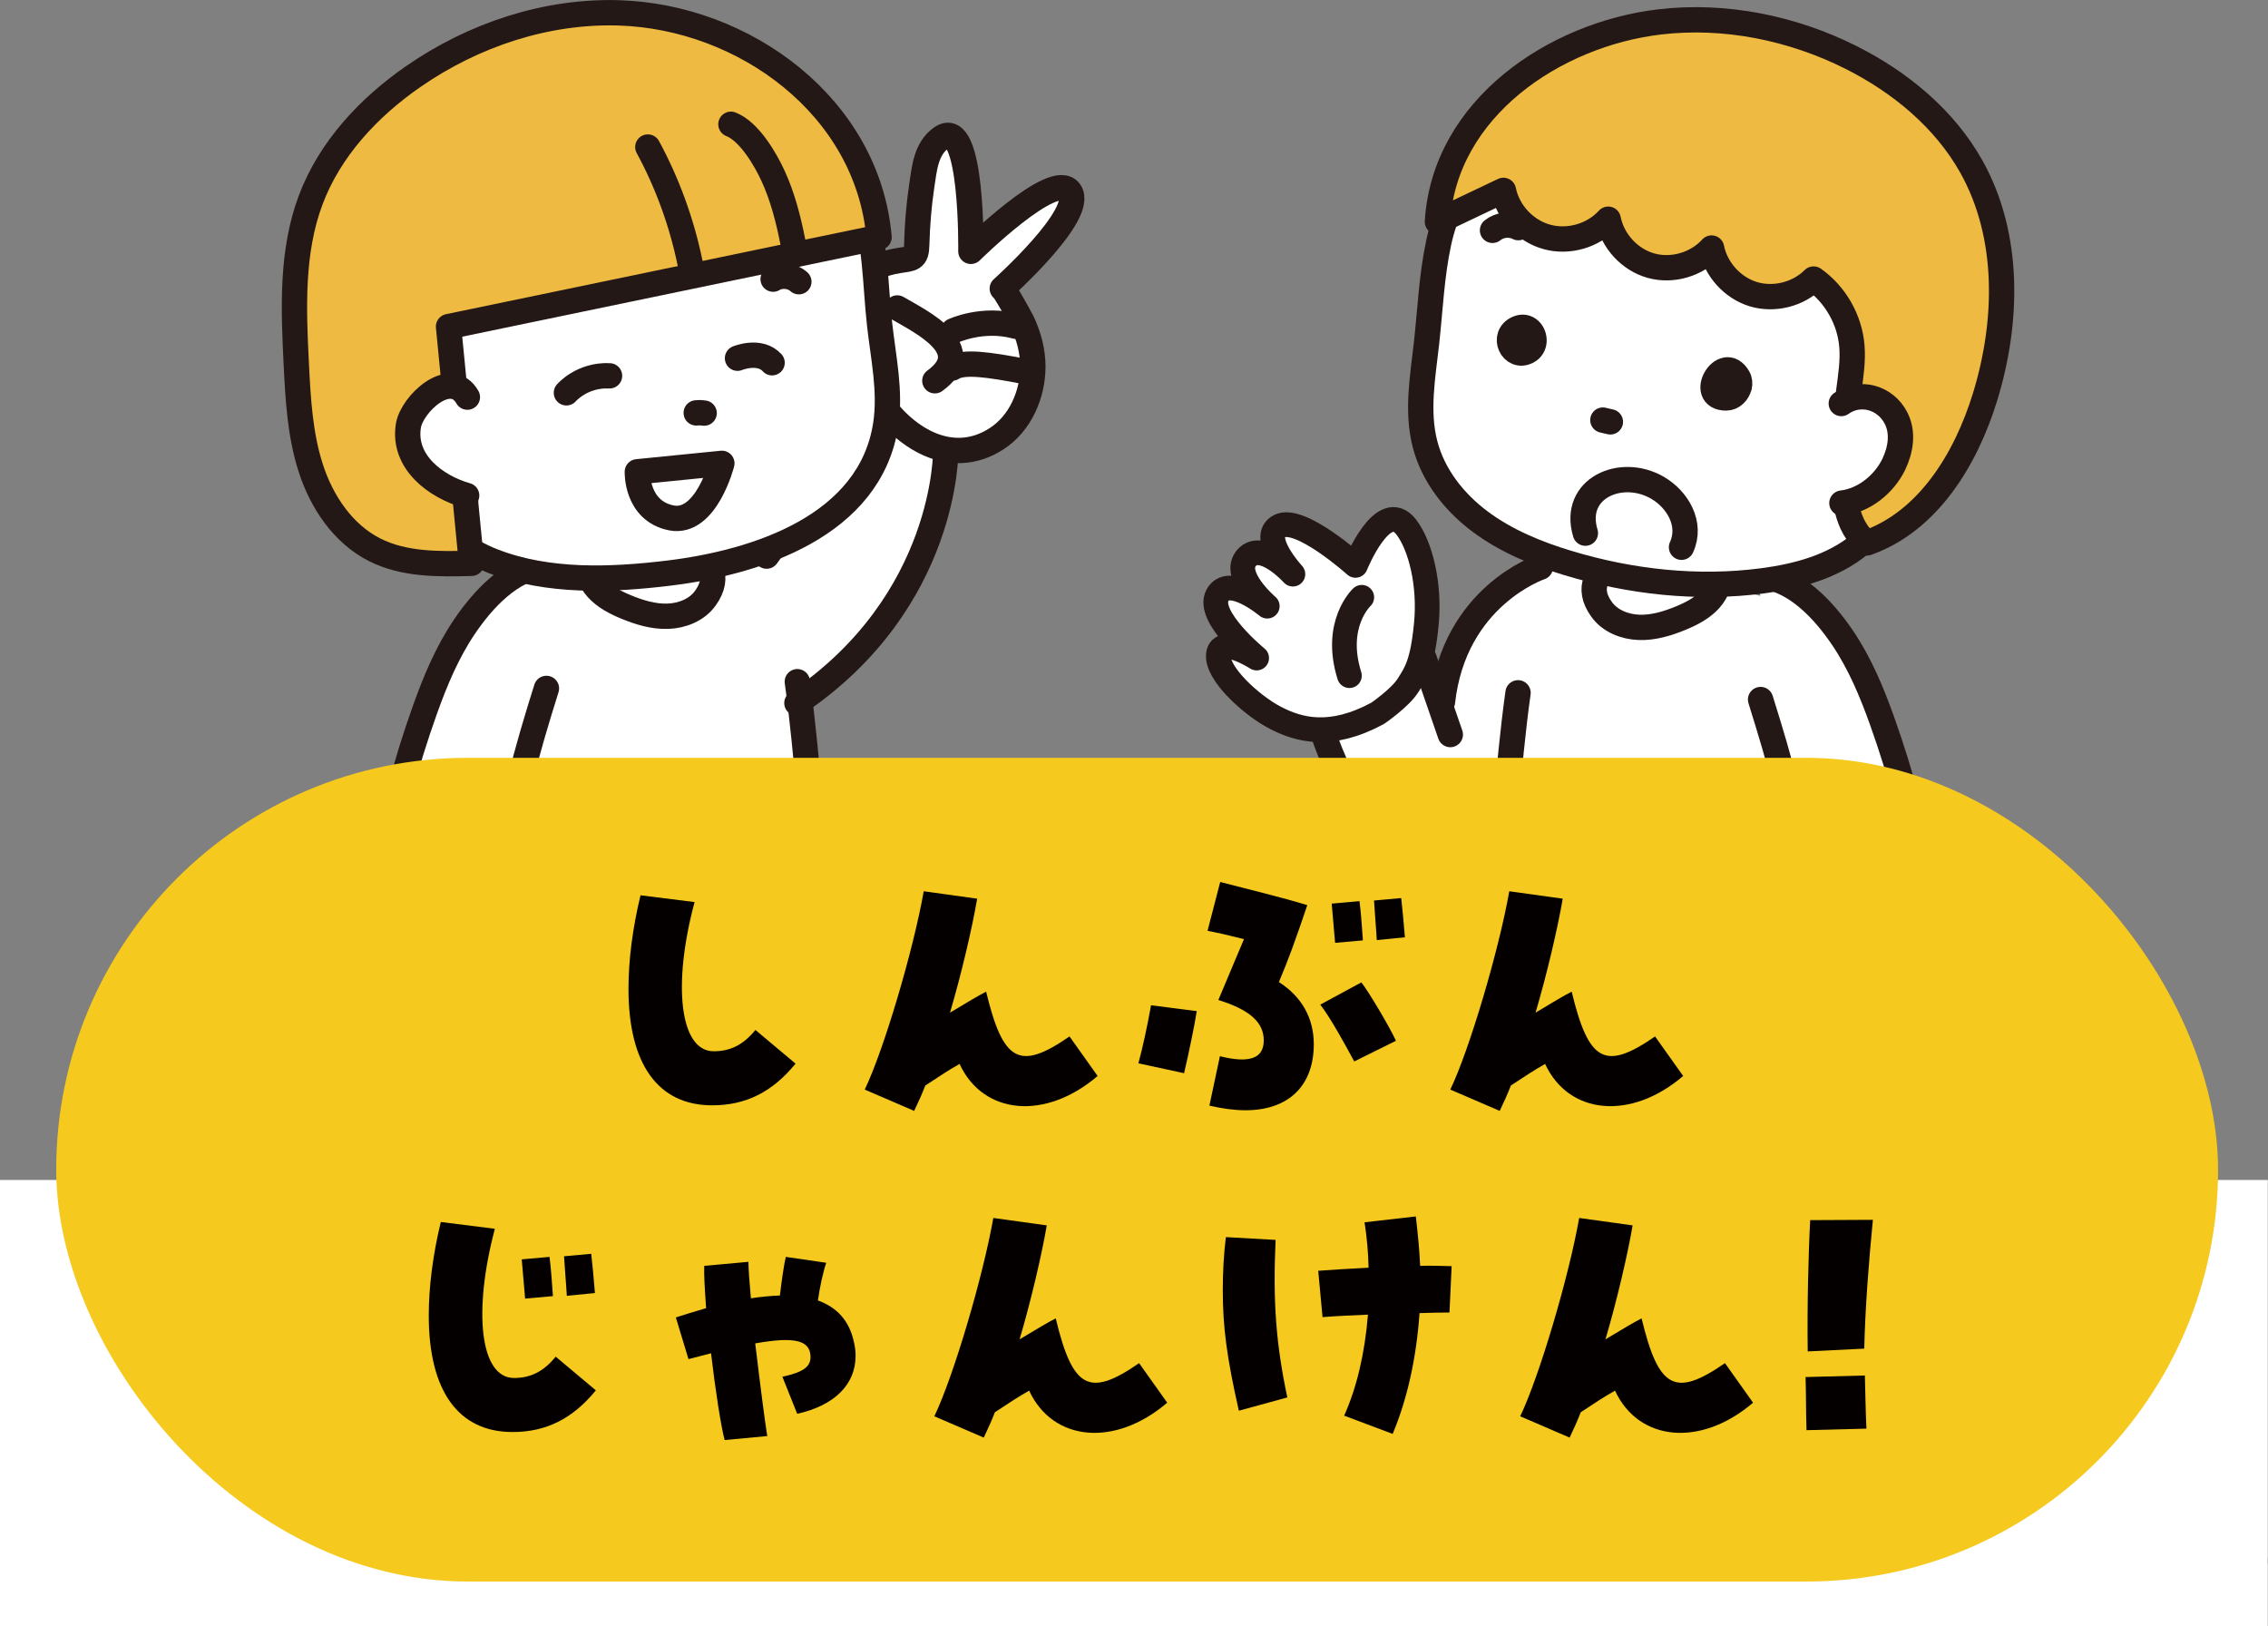 <?xml version="1.0" encoding="UTF-8"?>
<svg id="_レイヤー_1" data-name="レイヤー 1" xmlns="http://www.w3.org/2000/svg" version="1.1" viewBox="0 0 220.31 157.93">
  <rect x="0" y="0" width="220.31" height="157.93" fill="#808080" stroke="none"/>
  <defs>
    <style>
      .cls-1, .cls-2, .cls-3, .cls-4, .cls-5, .cls-6 {
        stroke: #231815;
        stroke-linecap: round;
        stroke-linejoin: round;
      }

      .cls-1, .cls-3 {
        stroke-width: 2.46px;
      }

      .cls-1, .cls-4, .cls-7 {
        fill: #fff;
      }

      .cls-2, .cls-3, .cls-6 {
        fill: none;
      }

      .cls-2, .cls-5 {
        stroke-width: 2.18px;
      }

      .cls-8 {
        fill: #eed671;
      }

      .cls-8, .cls-9, .cls-10, .cls-11, .cls-12, .cls-7, .cls-13, .cls-14 {
        stroke-width: 0px;
      }

      .cls-4, .cls-6 {
        stroke-width: 2.4px;
      }

      .cls-9 {
        fill: #323333;
      }

      .cls-10 {
        fill: #f5c91d;
      }

      .cls-5 {
        fill: #c8c9ca;
      }

      .cls-11 {
        fill: #5db8c4;
      }

      .cls-12 {
        fill: #efba41;
      }

      .cls-13 {
        fill: #040000;
      }

      .cls-14 {
        fill: #bbdbbe;
      }
    </style>
  </defs>
  <g>
    <g>
      <polygon class="cls-7" points="157.43 55.66 151.34 54.14 147.16 57.05 141.96 63.14 139.29 66.69 135.74 64.92 126.99 71.01 130.03 74.81 135.61 81.41 140.69 82.42 151.95 79.95 157.43 55.66"/>
      <g>
        <polygon class="cls-5" points="219.22 151.6 112.23 151.6 138.56 116.6 206.06 116.6 219.22 151.6"/>
        <line class="cls-2" x1="134.46" y1="132.6" x2="196.46" y2="132.6"/>
      </g>
      <g>
        <g>
          <g>
            <path class="cls-7" d="M151.88,123.18c-2.26.77-4.35,3.27-5.39,5.22-.38.71-.69,1.49-.69,2.3,0,1.53,1.17,2.88,2.57,3.48s3,.56,4.51.32c2.62-.42,5.14-1.43,7.32-2.94.62-.43,1.23-.91,1.61-1.57.37-.64.49-1.39.56-2.12.16-1.76.05-3.55-.33-5.27-1.5.09-3,.18-4.5.27-.91.05-1.82.11-2.73.09-.77-.02-1.56-.09-2.32.05-.21.04-.41.1-.62.17Z"/>
            <path class="cls-3" d="M151.91,123.26c-2.3.65-4.34,2.97-5.42,5.05-.57,1.1-.83,2.42-.41,3.59.45,1.25,1.64,2.15,2.91,2.52s2.65.29,3.96.07c2.14-.37,4.23-1.1,6.12-2.16,1.16-.65,2.3-1.47,2.88-2.68.43-.91.49-1.96.49-2.97,0-1.13-.08-2.26-.22-3.38-.02-.19-.06-.39-.21-.5-.12-.09-.29-.09-.44-.09-1.91.05-3.82.09-5.73.14-1.31.03-2.63.06-3.94.42Z"/>
          </g>
          <g>
            <polygon class="cls-7" points="150.12 103.42 150.07 103.89 150.28 104.33 150.08 104.78 150.31 105.22 150.19 105.67 150.23 106.11 150.36 106.55 150.15 107.01 150.25 107.45 150.33 107.89 150.38 108.33 149.46 108.77 149.46 109.22 150.43 109.66 150.36 110.11 150.29 110.56 150.31 111 150.43 111.44 150.31 111.89 150.48 112.33 150.31 112.78 150.51 113.22 150.46 113.67 150.38 114.11 150.53 114.55 150.46 115 150.46 115.45 150.5 115.89 150.43 116.34 150.55 116.78 150.49 117.23 150.59 117.67 150.57 118.12 150.59 118.56 150.61 119.01 150.55 119.46 150.71 119.9 150.57 120.35 150.58 120.79 150.7 121.24 150.65 121.68 150.72 122.13 150.83 122.57 150.68 123.02 150.66 123.49 151.15 123.69 151.59 123.73 152.03 123.74 152.44 123.93 152.9 123.8 153.3 124.08 153.74 124.13 154.18 124.07 154.62 124.05 155.05 124.15 155.48 124.28 155.92 124.32 156.36 124.33 156.8 124.3 157.23 124.25 157.67 124.3 158.1 124.16 158.54 124.14 158.98 124.12 159.39 123.94 159.84 123.99 160.24 123.78 160.68 123.75 161.1 123.62 161.48 123.41 161.94 123.39 162.42 123.17 162.27 122.7 162.36 122.26 162.44 121.82 162.31 121.37 162.36 120.93 162.39 120.49 162.47 120.05 162.48 119.61 162.49 119.17 162.29 118.72 162.34 118.28 162.43 117.84 162.51 117.4 162.46 116.96 162.5 116.52 162.42 116.07 162.32 115.63 162.52 115.19 162.43 114.75 162.55 114.31 162.5 113.87 162.4 113.42 162.37 112.98 162.43 112.54 162.54 112.1 162.52 111.65 162.53 111.21 162.47 110.77 162.5 110.32 162.55 109.88 162.52 109.44 162.43 108.99 162.56 108.55 162.51 108.11 162.68 107.67 162.47 107.22 162.67 106.78 162.66 106.34 162.63 105.9 162.59 105.45 162.7 105.01 162.57 104.56 162.62 104.12 162.7 103.61 162.19 103.67 161.75 103.61 161.3 103.77 160.86 103.68 160.41 103.67 159.97 103.6 159.52 103.51 159.08 103.55 158.63 103.72 158.19 103.56 157.74 103.61 157.29 103.66 156.85 103.6 156.4 103.6 155.95 103.66 155.51 103.43 155.06 103.65 154.62 103.48 154.17 103.42 153.73 103.57 153.28 103.46 152.83 103.56 152.39 103.6 151.94 103.54 151.49 103.49 151.05 103.41 150.6 103.46 150.12 103.42"/>
            <path class="cls-3" d="M150.9,104.09c-.95.93-.79,2.7-.75,4.6.11,4.67.3,9.33.57,13.99.01.24.03.49.18.69.17.23.47.32.75.38,2.13.48,10.67,1.66,10.72-1.73.09-5.91.17-11.81.26-17.72,0-.18,0-.38-.13-.5-.12-.12-.3-.13-.47-.13-2.95-.08-5.89-.16-8.84-.24-1.11-.03-1.83.22-2.29.66Z"/>
          </g>
          <polyline class="cls-3" points="150.58 117.75 151.02 117.79 151.47 117.73 151.89 117.86 152.31 118.01 152.76 117.93 153.18 118.08 153.62 118.01 154.06 117.92 154.5 118.05 154.93 118.01 155.36 118.14 155.8 117.99 156.23 118.02 156.67 118.05 157.1 117.92 157.54 118.04 157.97 117.92 158.41 118.01 158.85 117.94 159.27 117.74 159.72 117.91 160.14 117.73 160.56 117.6 161 117.6 161.43 117.53 161.86 117.42 162.32 117.56"/>
        </g>
        <g>
          <g>
            <path class="cls-7" d="M166.85,123.21c-2.77.93-6.64,5.08-5.98,8.12.3,1.38,1.48,2.46,2.81,2.93,1.33.48,2.79.43,4.19.22,2.04-.31,4.03-.98,5.85-1.97,1.07-.58,2.11-1.3,2.79-2.32,1.31-1.98.98-4.57.6-6.91-.03-.19-.08-.4-.24-.51-.12-.08-.28-.08-.42-.08-2.37.07-4.74.13-7.12.2-.8.02-1.6.05-2.36.28-.04.01-.09.03-.13.04Z"/>
            <path class="cls-3" d="M166.98,123.54c-3.73,1.48-8.37,5.15-5.52,9.1.74,1.03,1.97,1.62,3.22,1.83,1.25.2,2.53.06,3.78-.16,1.96-.34,3.93-.87,5.61-1.94,1.68-1.07,3.05-2.75,3.38-4.71.22-1.3-.02-2.62-.27-3.91-.04-.23-.1-.48-.27-.63-.16-.14-.39-.18-.6-.21-2.46-.31-4.96-.43-7.39.05-.58.11-1.24.31-1.93.59Z"/>
          </g>
          <g>
            <path class="cls-7" d="M165.14,103.62c-.36,6.52.4,13.27.52,19.81,3.45.96,7.13,1.06,10.63.27.31-.07.64-.16.83-.41.19-.24.2-.57.2-.87.1-6.25.2-12.49.29-18.74-3.78-.07-8.88-1.03-12.48-.06Z"/>
            <path class="cls-3" d="M165.14,103.62c-.36,6.52.4,13.27.52,19.81,3.45.96,7.13,1.06,10.63.27.31-.07.64-.16.83-.41.19-.24.2-.57.2-.87.1-6.25.2-12.49.29-18.74-3.78-.07-8.88-1.03-12.48-.06Z"/>
          </g>
          <polyline class="cls-3" points="165.56 117.27 166 117.28 166.43 117.31 166.85 117.44 167.29 117.46 167.73 117.42 168.14 117.65 168.58 117.58 169.02 117.48 169.45 117.69 169.89 117.6 170.32 117.6 170.76 117.74 171.2 117.73 171.63 117.65 172.06 117.49 172.5 117.58 172.93 117.5 173.37 117.57 173.81 117.54 174.24 117.46 174.67 117.45 175.1 117.35 175.54 117.3 175.97 117.25 176.39 117.13 176.82 117.06 177.26 117.03"/>
        </g>
        <g>
          <g>
            <path class="cls-8" d="M147.91,90.32c0-.22,0-.45,0-.67-.02-1.32-.37-2.12.76-2.66.75-.36,3.24.41,4.11.5,2.76.29,5.52.5,8.29.62,5.54.24,11.09.12,16.62-.35.45,11.17.62,22.36.51,33.54,0,.77-.04,1.6-.53,2.19-.62.75-1.73.82-2.7.83-3.61.04-7.23.07-10.84.11-1.41.01-2.81.03-4.22.04-3.79.04-7.63.07-11.3-.89-.23-11.08-.54-22.17-.69-33.26Z"/>
            <path class="cls-11" d="M147.76,90.3c.08-1.14.41-2.16,1.45-2.71,2.14-1.14,5.83-.2,8.09.09,6.78.88,13.67.9,20.45.07.4,11.26.55,22.54.45,33.81,0,.63-.03,1.3-.39,1.81-.55.77-1.63.88-2.57.92-8.42.31-16.85.24-25.26-.21-.38-.02-.8-.06-1.06-.33-.27-.27-.29-.69-.3-1.07-.26-9.79-.52-19.59-.78-29.38-.03-.95-.15-2.02-.08-2.99Z"/>
          </g>
          <g>
            <path class="cls-3" d="M147.72,90.3c.03-.43.09-.85.17-1.25.54-2.54,2.04-1.89,4.33-1.61,2.77.34,5.56.58,8.35.71,5.73.28,11.49.13,17.2-.46.33,11.14.49,22.29.46,33.43,0,.98-.08,2.12-.87,2.71-.51.38-1.18.42-1.82.44-8.51.33-17.04.26-25.55-.19-.42-.02-.88-.07-1.15-.39-.22-.26-.24-.63-.25-.97-.15-5.53-.28-11.07-.4-16.6-.06-2.85-.11-5.69-.16-8.54-.04-2.2-.49-4.94-.31-7.27Z"/>
            <path class="cls-3" d="M147.64,90.29c.53-3.67,3.78-3.35,7.6-2.8,7.41,1.06,14.97,1.14,22.4.22.56,11.41.72,22.85.49,34.27-.01.66-.07,1.41-.58,1.83-.38.31-.9.35-1.38.37-8.7.43-17.43.39-26.13-.13-.39-.02-.81-.07-1.07-.35-.24-.26-.26-.64-.27-.99-.38-10.29-.75-20.59-1.13-30.88-.02-.58,0-1.09.07-1.54Z"/>
          </g>
        </g>
        <path class="cls-7" d="M170.34,57.71c1.37.31,2.69.81,3.73,1.73,2.16,1.91,2.57,5.07,2.85,7.94.74,7.77,1.48,15.54,2.22,23.31-2.62.35-34.69,2.07-34.56,0,.32-5.02.64-10.05.96-15.07.28-4.34.58-8.85,2.35-12.88,1.88-4.27,5.79-5.53,10.22-5.78,3.42-.2,6.86-.06,10.26.4.65.09,1.31.19,1.96.34Z"/>
        <path class="cls-3" d="M176.52,67.3l.13.43-.03.45.03.44.14.43-.09.46.06.44.05.44v.45s.19.43.19.43l.03.44-.03.45-.02.45.08.44.16.43-.12.46.18.43.11.44-.14.46.21.42v.45l.11.45.04.44.25.42-.11.46.23.42.49.46v.45l-.46.43.03.44-.06.45.24.42-.13.46.02.45.16.43-.03.45.12.44.06.44.12.44.04.44-.14.46v.44s.01.45.01.45l.17.44.04.44.79.43v.45s-.06.45-.06.45l.23.43s-.12.46-.12.46c.34,1.34.31,1.37-.76,1.96-2.03,1.11-5.18.55-7.43.72-7.45.57-15.25-.02-22.75,0-2.11,0-3.64-.93-3.02-3.35.81-3.18.41-6.57.72-9.84.35-3.73.68-7.47,1.2-11.18"/>
        <path class="cls-3" d="M162.33,122.91l.11-.4-.12-.39.09-.4-.13-.39c-.49-1.46-.09-4.02-.14-5.6-.09-2.96-.1-5.92-.12-8.89-.02-3.56-.38-7.06-.47-10.56"/>
        <g>
          <polygon class="cls-7" points="166.99 56.78 166.71 57.14 166.65 57.61 166.32 57.93 165.96 58.2 165.69 58.54 165.47 58.97 165.01 59.1 164.71 59.43 164.31 59.62 163.95 59.9 163.55 60.08 163.11 60.19 162.68 60.3 162.25 60.39 161.86 60.65 161.43 60.75 160.99 60.83 160.54 60.75 160.11 60.89 159.66 60.93 159.21 60.79 158.75 60.87 158.32 60.67 157.87 60.64 157.44 60.52 157.05 60.28 156.65 60.1 156.19 59.98 155.83 59.69 155.61 59.28 155.3 58.95 155.07 58.55 155.1 58.09 154.89 57.65 155.02 57.2 155.46 56.79 155.46 56.31 155.41 55.91 155.71 55.58 156.08 55.31 156.3 54.9 156.75 54.75 156.99 54.34 157.39 54.14 157.77 53.92 158.14 53.68 158.58 53.56 158.96 53.34 159.39 53.23 159.82 53.13 160.22 52.6 160.67 52.6 161.08 53.6 161.52 53.6 161.96 52.61 162.41 52.73 162.86 52.72 163.31 52.75 163.76 52.81 164.2 52.87 164.63 53.03 165.08 53.13 165.45 53.4 165.84 53.62 166.17 53.92 166.52 54.21 166.69 54.63 166.88 55.02 167.01 55.44 167.05 55.88 167.12 56.34 166.99 56.78"/>
          <path class="cls-3" d="M166.92,56.77c-.16.54-.45,1.05-.83,1.47-.75.83-1.78,1.36-2.82,1.79-1.29.53-2.66.95-4.06.9-1.4-.05-2.83-.62-3.64-1.76-3.03-4.2,4.35-6.42,7.23-6.35,1.69.04,3.62.71,4.13,2.32.17.53.15,1.1,0,1.63Z"/>
        </g>
        <g>
          <g>
            <path class="cls-7" d="M185.42,87.62l.16.39-.12.36v.42l.54.34.17.37.09.39.2.39v.42l.14.35s.04.38.04.4c.48,4.55,2.34,9.93-2.16,13.14-2.11,1.51-4.32.67-5.22-1.74-.45-1.21-.45-2.54-.28-3.81-.1,1.05-.42,2.37-1.47,2.54-.85.14-1.6-.68-1.8-1.52-.45-1.88.52-3.89.13-5.74l-.09-.41.03-.4.08-.39.07-.39-.05-.4.16-.39v-.4s.04-.4.04-.4l.12-.39-.08-.41v-.4s.14-.39.14-.39l-.08-.41.08-.42.41.08.39-.12.38-.19.41.07.41.05.39-.13.4-.9h.4l.39.8.39.2h.4l.4-.36.38.36h.4l.39-.65.42.1.39-.07.39-.08.39-.1.41.04.4-.08.41.04.39-.18Z"/>
            <path class="cls-3" d="M185.22,88.16s.08.05.12.08c.32.24.47.64.6,1.01.74,2.1,1.42,4.24,1.64,6.46s-.03,4.53-1.05,6.51c-.56,1.09-1.38,2.09-2.46,2.66s-2.47.66-3.53.04c-1.83-1.08-2.01-3.66-1.58-5.74-.12,1.03-.49,2.32-1.52,2.43-.62.07-1.21-.4-1.48-.97s-.3-1.21-.33-1.84c-.06-1.41-.11-2.82-.17-4.23-.07-1.63-.35-4.63,1.04-5.82,1.65-1.41,5.95-1.08,7.91-.8.28.04.56.09.8.23Z"/>
          </g>
          <path class="cls-3" d="M182.98,97.98c.14,2.36-.15,4.74-.84,7.01"/>
          <path class="cls-3" d="M186.62,96.64c.06,2.35-.28,4.71-1.03,6.95"/>
        </g>
        <path class="cls-7" d="M171.45,56.44c1.79-1.27,5.66,3.05,6.5,4.21,1.61,2.22,2.64,4.8,3.59,7.37,2.16,5.84,4.05,11.77,5.65,17.79.26.97.49,2.07-.05,2.91-.55.85-1.66,1.09-2.66,1.23-2.61.35-5.25.47-7.88.36-.26-.01-.54-.03-.75-.2-.24-.2-.3-.53-.34-.84-.96-7.38-2.04-14.74-3.04-22.11-.22-1.65-2.31-9.52-1.15-10.61.04-.04.09-.08.14-.11Z"/>
        <path class="cls-3" d="M171.02,67.94c1.84,5.88,3.51,11.55,3.99,17.73.21,2.66.92,4.6,3.93,4.81,1.91.13,3.83-.53,5.71-.8,1.12-.16,2.06-.63,2.27-1.85.09-.54.02-1.09-.05-1.64-.76-5.66-2.14-10.83-4.06-16.21-1-2.8-2.16-5.57-3.83-8.04-1.81-2.67-4.49-5.58-7.83-6"/>
        <g>
          <path class="cls-7" d="M143.13,15.98c-1.59,1.97-2.76,4.29-3.32,6.94-.64,3.01-.7,6.11-1.06,9.16-.43,3.69-1.29,7.48-.35,11.08.83,3.17,3.02,5.87,5.67,7.79s5.77,3.11,8.93,3.99c6.04,1.7,12.42,2.34,18.63,1.44,3.24-.47,6.53-1.42,9.06-3.5,2.65-2.19,4.23-5.41,5.38-8.65,2.75-7.72,3.37-16.82-1.09-23.69-2.46-3.79-6.26-6.55-10.31-8.55-4.92-2.43-10.41-3.87-15.89-3.55-5.99.35-11.96,2.99-15.64,7.55Z"/>
          <path class="cls-3" d="M143.28,16.1c-1.68,2.12-2.92,4.63-3.53,7.48-.69,3.21-.82,6.5-1.18,9.76-.37,3.26-.97,6.6-.15,9.78.78,3.05,2.84,5.66,5.36,7.54s5.48,3.1,8.49,4.01c6.1,1.85,12.61,2.57,18.94,1.74,3.38-.44,6.83-1.37,9.46-3.54,2.73-2.25,4.31-5.6,5.45-8.95,2.57-7.54,3.2-16.31-.98-23.08-2.61-4.23-6.85-7.24-11.36-9.31-4.83-2.21-10.16-3.47-15.45-3.06-5.97.47-11.49,3.17-15.03,7.62Z"/>
        </g>
        <path class="cls-3" d="M144.98,22.37c.69-.56,1.72-.67,2.51-.26"/>
        <g>
          <polyline class="cls-7" points="155.7 40.8 156.07 40.89 156.43 40.97"/>
          <polyline class="cls-3" points="155.7 40.8 156.07 40.89 156.43 40.97"/>
        </g>
        <g>
          <path class="cls-12" d="M139.81,21.45c2.08-.99,4.16-1.97,6.23-2.96.43,2.13,2.13,3.95,4.23,4.52,2.09.58,4.49-.11,5.95-1.72.41,2.11,2.08,3.93,4.15,4.51,2.07.58,4.44-.11,5.89-1.71.41,2.07,2.03,3.86,4.05,4.48,2.02.61,4.36.03,5.86-1.47,2.11,1.49,3.51,3.94,3.72,6.51.12,1.45-.11,2.9-.3,4.35-.33,2.62-.5,5.27-.5,7.91,0,2.49.31,5.3,2.25,6.86,5.94-2.09,9.61-8.11,11.47-14.13,2.27-7.35,2.44-15.7-1.31-22.41-2.61-4.66-6.92-8.21-11.69-10.61-5.72-2.87-12.27-4.2-18.62-3.45-10.17,1.21-20.88,8.37-21.56,19.4l.17-.08Z"/>
          <path class="cls-3" d="M139.81,21.45c2.08-.99,4.16-1.97,6.23-2.96.43,2.13,2.13,3.95,4.23,4.52,2.09.58,4.49-.11,5.95-1.72.41,2.11,2.08,3.93,4.15,4.51,2.07.58,4.44-.11,5.89-1.71.41,2.07,2.03,3.86,4.05,4.48,2.02.61,4.36.03,5.86-1.47,2.11,1.49,3.51,3.94,3.72,6.51.12,1.45-.11,2.9-.3,4.35-.33,2.62-.5,5.27-.5,7.91,0,2.38.25,5.25,2.25,6.86,5.94-2.09,9.61-8.11,11.47-14.13,2.27-7.35,2.44-15.7-1.31-22.41-2.61-4.66-6.92-8.21-11.69-10.61-5.72-2.87-12.27-4.2-18.62-3.45-10.17,1.21-20.88,8.37-21.56,19.4l.17-.08Z"/>
        </g>
        <path class="cls-7" d="M177.62,40.71c2.75-5.14,8.67.46,6.06,4.79-1.7,2.82-5.4,3.57-8.43,3.1.33.05,1.92-6.97,2.25-7.65.04-.08.08-.16.12-.24Z"/>
        <path class="cls-3" d="M178.86,39.19c1.84-1.31,4.3-.57,5.31,1.4.74,1.43.46,3.1-.21,4.5-.93,1.93-2.89,3.52-5.04,3.77"/>
        <g>
          <path class="cls-9" d="M149.16,33.2c-.25.92-1.68,1.45-2.37.57-1.19-1.52,1.59-2.92,2.3-1.33.12.27.13.53.07.76Z"/>
          <path class="cls-3" d="M149.01,33.16c-.03.38-.22.75-.62.96-1.5.8-2.57-1.51-.98-2.22.97-.43,1.66.44,1.6,1.26Z"/>
        </g>
        <g>
          <path class="cls-9" d="M168.95,37.56c-.17.63-.81,1.17-1.47,1.06-2.79-.45.44-4.41,1.44-1.77.09.23.09.48.03.71Z"/>
          <path class="cls-3" d="M168.94,37.55c-.14.58-.65,1.1-1.26,1.1-2.84,0-.26-4.45,1.16-1.99.16.27.18.59.11.89Z"/>
        </g>
        <path class="cls-3" d="M154,51.78c-1.32-4.35,3.47-6.46,7-4.41,1.97,1.14,3.37,3.53,2.34,5.78"/>
        <path class="cls-3" d="M149.63,55.09s-8.37,2.79-9.51,13.07"/>
        <path class="cls-3" d="M145.19,79.32c-12.56,12.05-17.89-12.3-17.89-12.3l11.04-3.04,2.54,7.36"/>
      </g>
      <g>
        <path class="cls-4" d="M138.55,60.62c.38-3.82-.56-7.61-1.94-9.42-2.26-2.95-4.94,3.71-4.94,3.71,0,0-5.43-4.88-7.41-3.8-1.98,1.07,1.33,4.65,1.33,4.65,0,0-2.97-3.28-4.49-1.59-1.52,1.69,2,4.7,2,4.7,0,0-3.73-3.12-4.84-1.05-1.11,2.07,3.81,6.09,3.81,6.09,0,0-3.45-2.23-3.71-.38-.26,1.85,3.24,5,5.52,6.18,2.28,1.18,5.34,2.05,9.94-.43,0,0,2.17-1.48,2.95-2.71s1.41-2.12,1.78-5.94Z"/>
        <path class="cls-6" d="M132.28,58.01s-2.78,2.58-1.2,7.61"/>
      </g>
    </g>
    <g>
      <polygon class="cls-7" points="93.52 39.6 91.47 47.31 86.14 60.16 75.21 69.36 70.64 62.49 66.35 49.98 84.37 39.6 93.52 39.6"/>
      <g>
        <g>
          <polygon class="cls-5" points="117.16 154.6 10.17 154.6 23.34 119.6 90.83 119.6 117.16 154.6"/>
          <line class="cls-2" x1="32.46" y1="134.6" x2="94.46" y2="134.6"/>
        </g>
        <g>
          <g>
            <path class="cls-14" d="M75.32,126.82c.48.13.93.33,1.33.64,1.63,1.28,3.42,3.04,4.25,4.97.54,1.26.61,2.8-.14,3.94-.81,1.24-2.38,1.76-3.86,1.87-3.06.24-6.08-.87-8.81-2.28-.56-.29-1.11-.59-1.58-1-1.15-1-1.71-2.56-1.81-4.08-.1-1.52.19-3.04.49-4.54,2.59.07,5.19.15,7.78.22.78.02,1.6.06,2.35.26Z"/>
            <path class="cls-3" d="M75.26,126.97c2.37.84,4.3,2.8,5.45,5.03.59,1.14.83,2.53.34,3.71-.84,2.02-3.39,2.71-5.58,2.57-2.63-.17-5.14-1.15-7.47-2.37-.87-.46-1.74-.97-2.31-1.77-.61-.85-.8-1.92-.88-2.96-.11-1.41-.03-2.83.22-4.21.03-.14.06-.29.16-.4.13-.13.34-.14.52-.14,1.27-.01,2.53-.03,3.8-.04,1.59-.02,3.2-.03,4.76.3.34.07.67.16.99.28Z"/>
          </g>
          <g>
            <path class="cls-7" d="M76.94,107.11c.67,2.71-.09,6.48-.17,9.31-.1,3.23-.19,6.46-.29,9.69,0,.32-.03.67-.26.89-.15.15-.36.21-.57.26-3.21.83-6.64.83-9.85-.02-.27-.07-.56-.16-.73-.39-.16-.22-.18-.51-.18-.78-.13-6.25-.25-12.5-.35-18.76,4.1-.08,8.32-.46,12.4-.21Z"/>
            <path class="cls-3" d="M76.05,108.13c.64.59,1.02,1.47,1.01,2.76-.06,5.03-.34,10.04-.73,15.05-.03.38-.07.79-.33,1.07-.22.24-.56.33-.88.4-2.99.66-6.14.61-9.12-.14-.39-.1-.82-.24-1.02-.59-.12-.22-.13-.49-.13-.74-.09-6.14-.16-12.28-.24-18.42,1.79-.15,3.58-.3,5.36-.45,2.15-.18,4.7-.23,6.08,1.06Z"/>
          </g>
          <path class="cls-3" d="M76.58,120.82c-1.9.75-4,.9-6.01.69-1.89-.19-3.64-.02-5.69-.8"/>
        </g>
        <g>
          <g>
            <path class="cls-14" d="M60.24,127.79c2.02.92,3.42,2.75,4.76,4.72.77,1.13,1.44,2.53.98,3.81-.53,1.46-2.26,2.04-3.79,2.25-3.56.48-7.26-.1-10.51-1.64-.8-.38-1.59-.84-2.08-1.57-.65-.97-.64-2.23-.53-3.39.18-1.91.55-3.81,1.11-5.64,2.66.29,5.32.59,7.98.88.77.09,1.46.28,2.09.57Z"/>
            <path class="cls-3" d="M60.14,128.01c2.34,1.11,4.28,2.94,5.44,5.35.61,1.27.7,2.93-.25,3.96-.64.69-1.62.96-2.55,1.13-3.8.67-7.8.1-11.26-1.61-.78-.39-1.57-.86-2.02-1.61-.41-.69-.48-1.54-.47-2.34.03-1.85.42-3.68.81-5.49.05-.23.11-.47.27-.63.22-.21.55-.21.85-.21,2.16.04,4.33.08,6.44.53.95.2,1.87.51,2.74.92Z"/>
          </g>
          <g>
            <path class="cls-7" d="M63.33,108.19c.4.69-.1,2.5-.18,3.3-.58,5.5-1.16,11-1.74,16.5-3.91.44-8.15.82-11.52-1.22.4-6.48.81-12.96,1.21-19.44,2.69.16,5.39.32,8.08.48.75.04,3.5-.23,4.03.24.05.04.08.09.12.15Z"/>
            <path class="cls-3" d="M63.17,108.32c.47.62.18,1.47.08,2.35-.59,5.56-1.18,11.11-1.77,16.67-.02.18-.04.37-.16.51-.58.71-3.21.49-3.99.5-1.89.02-3.79-.21-5.62-.7-3.14-.83-1.49-6.12-1.33-8.61.25-3.89.49-7.77.74-11.66,2.67.12,5.34.24,8.01.36.91.04,2.87-.26,3.65.22.17.11.3.22.4.35Z"/>
          </g>
          <path class="cls-3" d="M62.04,121.84c-3.91.06-7.85-.24-11.67-1.11"/>
        </g>
        <g>
          <path class="cls-14" d="M47.15,87.8c-1.74,6.77-3.19,13.62-4.34,20.51-.08.46-.14.98.15,1.34.25.31.68.4,1.08.47,12.5,2.11,25.34,2.12,37.84.03.47-.08.99-.2,1.22-.61.17-.31.12-.69.06-1.04-1.05-6.4-2.35-12.75-3.92-19.04-.12-.47-.24-.95-.57-1.31-.97-1.07-5.25-.13-6.61-.11-2.71.06-5.62.04-8.4-.01-5.5-.1-10.99-.33-16.48-.37-.01.04-.02.09-.03.13Z"/>
          <path class="cls-3" d="M47.15,87.79c-1.74,6.77-3.19,13.61-4.33,20.51-.08.46-.14.98.15,1.34.25.31.68.4,1.08.47,12.5,2.11,25.36,2.12,37.86.03.46-.08.98-.2,1.2-.61.16-.29.11-.65.06-.98-.67-4.28-1.48-8.53-2.43-12.76-.47-2.11-.96-4.23-1.52-6.31-.62-2.32-2.39-1.61-4.55-1.63-4.73,0-9.46-.05-14.19-.09-1.2-.01-13.19-.56-13.31-.1-.01.04-.02.09-.03.13Z"/>
        </g>
        <path class="cls-7" d="M53.76,56.63c-1.37.31-2.69.81-3.73,1.73-2.16,1.91-2.57,5.07-2.85,7.94-.74,7.77-1.48,15.54-2.22,23.31,2.62.35,34.69,2.07,34.56,0-.32-5.02-.64-10.05-.96-15.07-.28-4.34-.58-8.85-2.35-12.88-1.88-4.27-5.79-5.53-10.22-5.78-3.42-.2-6.86-.06-10.26.4-.65.09-1.31.19-1.96.34Z"/>
        <path class="cls-3" d="M46.39,66.22l-.13.43.03.45-.03.44-.14.43.09.46-.06.44-.05.44v.45s-.19.43-.19.43l-.03.44.03.45.02.45-.08.44-.16.43.12.46-.18.43-.11.44.14.46-.21.42v.45l1.07.45-.04.44-.25.42.11.46-.23.42.33.46v.45l-.36.43-.03.44.06.45-.24.42.13.46-.02.45-.16.43.03.45-.12.44-.06.44-.12.44-.04.44.14.46-1.19.44v.45l1.01.44-.04.44.03.43v.45s.06.45.06.45l-.23.43s.12.46.12.46c-.34,1.34-.31,1.37.76,1.96,2.03,1.11,5.18.55,7.43.72,7.45.57,15.25-.02,22.75,0,2.11,0,3.64-.93,3.02-3.35-.81-3.18-.41-6.57-.72-9.84-.35-3.73-.68-7.47-1.2-11.18"/>
        <g>
          <polygon class="cls-7" points="57.11 55.7 57.39 56.06 57.44 56.53 57.77 56.85 58.13 57.12 58.41 57.46 58.62 57.89 59.08 58.02 59.39 58.35 59.79 58.54 60.14 58.82 60.55 59 60.98 59.11 61.41 59.22 61.84 59.31 62.23 59.57 62.66 59.67 63.1 59.75 63.56 59.67 63.99 59.81 64.43 59.85 64.88 59.71 65.34 59.79 65.77 59.59 66.22 59.56 66.66 59.44 67.05 59.2 67.45 59.02 67.91 58.9 68.27 58.61 68.49 58.2 68.8 57.87 69.02 57.47 69 57.01 69.21 56.57 69.08 56.12 68.46 55.71 68.46 55.23 68.68 54.83 68.38 54.5 68.01 54.23 67.8 53.82 67.34 53.67 67.11 53.26 66.71 53.06 66.32 52.84 65.95 52.6 65.52 52.48 65.14 52.26 64.71 52.15 64.28 52.05 63.88 51.6 63.43 51.6 63.02 52.6 62.57 52.6 62.13 51.53 61.69 51.65 61.23 51.64 60.78 51.67 60.34 51.73 59.89 51.79 59.47 51.95 59.02 52.05 58.65 52.32 58.26 52.54 57.93 52.84 57.58 53.13 57.41 53.55 57.22 53.94 57.09 54.36 57.05 54.8 56.97 55.26 57.11 55.7"/>
          <path class="cls-3" d="M57.17,55.69c.16.54.45,1.05.83,1.47.75.83,1.78,1.36,2.82,1.79,1.29.53,2.66.95,4.06.9,1.4-.05,2.83-.62,3.64-1.76,3.03-4.2-4.35-6.42-7.23-6.35-1.69.04-3.62.71-4.13,2.32-.17.53-.15,1.1,0,1.63Z"/>
        </g>
        <g>
          <g>
            <path class="cls-7" d="M38.68,86.54l-.16.39-.06.36v.42l-.36.34-.17.37-.09.39-.38.39v.42l.04.35s-.04.38-.04.4c-.48,4.55-2.34,9.93,2.16,13.14,2.11,1.51,4.32.67,5.22-1.74.45-1.21.45-2.54.28-3.81.1,1.05.42,2.37,1.47,2.54.85.14,1.6-.68,1.8-1.52.45-1.88-.52-3.89-.13-5.74l.09-.41-.03-.4-.08-.39-.07-.39.05-.4-.16-.39v-.4s-.04-.4-.04-.4l-.12-.39.08-.41v-.4s-.14-.39-.14-.39l.08-.41-.08-.42-.41.08-.39-.12-.38-.19-.41.07-.41.05-.39-.13-.4-.82h-.4l-.39.72-.39.28h-.4l-.4-.44-.38-.56h-.4l-.39.27-.42.1-.39-.07-.39-.08-.39-.1-.41.04-.4-.08-.41.04-.39-.18Z"/>
            <path class="cls-3" d="M38.87,87.08s-.08.05-.12.08c-.32.24-.47.64-.6,1.01-.74,2.1-1.42,4.24-1.64,6.46s.03,4.53,1.05,6.51c.56,1.09,1.38,2.09,2.46,2.66s2.47.66,3.53.04c1.83-1.08,2.01-3.66,1.58-5.74.12,1.03.49,2.32,1.52,2.43.62.07,1.21-.4,1.48-.97s.3-1.21.33-1.84c.06-1.41.11-2.82.17-4.23.07-1.63.35-4.63-1.04-5.82-1.65-1.41-5.95-1.08-7.91-.8-.28.04-.56.09-.8.23Z"/>
          </g>
          <path class="cls-3" d="M41.11,96.9c-.14,2.36.15,4.74.84,7.01"/>
          <path class="cls-3" d="M37.47,95.56c-.06,2.35.28,4.71,1.03,6.95"/>
        </g>
        <path class="cls-7" d="M52.65,55.36c-1.79-1.27-5.66,3.05-6.5,4.21-1.61,2.22-2.64,4.8-3.59,7.37-2.16,5.84-4.05,11.77-5.65,17.79-.26.97-.49,2.07.05,2.91.55.85,1.66,1.09,2.66,1.23,2.61.35,5.25.47,7.88.36.26-.01.54-.03.75-.2.24-.2.3-.53.34-.84.96-7.38,2.04-14.74,3.04-22.11.22-1.65,2.31-9.52,1.15-10.61-.04-.04-.09-.08-.14-.11Z"/>
        <path class="cls-3" d="M53.08,66.86c-1.84,5.88-3.51,11.55-3.99,17.73-.21,2.66-.92,4.6-3.93,4.81-1.91.13-3.83-.53-5.71-.8-1.12-.16-2.06-.63-2.27-1.85-.09-.54-.02-1.09.05-1.64.76-5.66,2.14-10.83,4.06-16.21,1-2.8,2.16-5.57,3.83-8.04,1.81-2.67,4.49-5.58,7.83-6"/>
        <path class="cls-3" d="M74.47,54.01s8.08-10.85,11.12-18.46"/>
        <g>
          <path class="cls-1" d="M82.63,29.93c.15-1.6.82-3.01,2.34-3.89.7-.4,1.52-.6,2.31-.73,1.32-.21,1.74-.12,1.77-1.53.05-1.9.2-3.8.48-5.68.26-1.69.39-3.67,1.93-4.73,3.04-2.09,2.85,11.04,2.85,11.04,0,0,8.09-7.99,9.61-5.8,1.52,2.19-6.55,9.41-6.56,9.42.12-.1,1.78,2.91,1.94,3.24.63,1.36,1.03,2.82,1.03,4.33,0,2.69-1.21,5.51-3.51,7-4.46,2.9-9.14-.13-11.65-4.07-1.31-2.06-2.82-5.65-2.54-8.6Z"/>
          <path class="cls-3" d="M92.61,32.13s2.85-1.33,6.09-.44"/>
          <path class="cls-3" d="M92.51,35.74c1.06-.7,3.58-.32,6.95.32"/>
          <path class="cls-3" d="M87.16,29.91c2.41,1.4,7.83,4.03,3.65,7.07"/>
        </g>
        <g>
          <g>
            <path class="cls-7" d="M81.37,15.05l.24.37.26.35.21.39.26.35.19.4.27.35.18.4.22.38.13.42.25.37.11.43.26.38.08.44.08.44.04.44.24.39.04.45.16.42-.05.46.24.4.11.43-.04.45.19.42-.1.46.52.44v.44l-.44.44.04.44.06.44.07.44.04.44c.32,1.54-.2,3.24.06,4.85.13.81.38,1.6.57,2.4.22.88.76,2.4.46,3.25v.44c.03,1.03-.09,1.92-.27,2.97-.07.4-.14.81-.26,1.2-.14.47-.36.92-.58,1.36-.46.89-.96,1.75-1.52,2.57-.54.8-1.34,1.51-2.07,2.14-1.15,1-2.41,1.85-3.77,2.54-.59.3-1.31.47-1.84.86l-.41.16c-1.71.67-3.45,1.27-5.23,1.75-1.22.33-2.89.97-4.12.89-1.06-.07-2.25.37-3.31.49-5.68.61-11.83.17-17.08-2.17-.16-.07-.32-.14-.49-.22-.65-.29-1.23-.68-1.81-1.09l-.25-.38-.3-.32-.32-.3-.41-.23-.3-.33-.28-.35-.19-.42-.13-.45-.29-.34-.38-.29-.21-.39-.05-.48-.38-.3-.14-.43-.22-.38-.27-.36-.14-.42-.24-.38-.06-.46-1.53-.34v-.48l1.04-.42-.04-.35v-.47l-.45-.41-.25-.38-.16-.42-.12-.43-.06-.45-.04-.45-.28-.38.02-.46-.12-.43-.1-.43-.28-.39.08-.47-.05-.44-.11-.43-.04-.44-1.03-.42v-.45l.63-.42.05-.45.06-.45-.22-.43.15-.46.33-.44v-.44l-.42-.44.03-.44-.2-.45.02-.45.1-.44.05-.44.06-.44-.05-.45.11-.44-.04-.45.21-.42-.09-.46.2-.42.13-.43.1-.43.09-.43.06-.44.22-.4.08-.44.34-.42v-.47l.1-.36.18-.4.2-.4.05-.47.22-.39.14-.43.39-.29.15-.42.17-.41.37-.29.14-.44.3-.33.17-.43.25-.37.27-.36.32-.32.26-.37.32-.32.43-.2.17-.46.4-.22.31-.32.32-.31.4-.22.23-.42.42-.19.39-.23.28-.37.38-.23.43-.16.33-.31.45-.11.26-.42.49-.05.34-.29.4-.2.35-.3.46-.08.41-.17.35-.31.4-.2.39-.22.43-.13.46-.05.34-.33.4-.2.47-.02.43-.12.38-.26.43-.12.42-.13.38-.27.49.06.41-.18.42-.14.41-.18.42-.17.47.06.41-.17.44-.08.44-.08.42-.17.46.05.41-.2h.45s.42-.19.42-.19l.45.05.43-.11.44-.05.44-.02.45.08.43-.2h.44s.44-.03.44-.03l.44.15.44-.11.44,1,.44-1h.45l.45.02.42.26h.45s.43.08.43.08l.46-.07.42.71h.45l.4-.26.43.11.49-.11.4.23.43.1.39-.07h.47l.36.61h.47s.37.27.37.27l.39.21.39.2.41.17.43.14.42.16.38.23.36.27.34.29.35.27.41.18.34.28.31.32.47.11.29.35.27.37.46.14.26.37.32.31.42.2.31.32.26.36.3.32Z"/>
            <path class="cls-3" d="M81.16,15.21c1.08,1.35,1.96,2.86,2.56,4.5,1.37,3.73,1.28,7.82,1.72,11.77.36,3.24,1.09,6.51.6,9.74-1.5,9.86-12.52,13.4-21.07,14.44-5.6.68-11.73.92-17.06-1.15-11.22-4.35-14.3-21.5-10.23-31.58.54-1.34,1.23-2.62,2.06-3.81,2.9-4.15,7.38-6.95,12.08-8.83,5.75-2.3,12.15-3.37,18.18-1.96,4.33,1.01,8.41,3.44,11.16,6.87Z"/>
          </g>
          <path class="cls-3" d="M77.6,27.36c-.67-.6-1.73-.71-2.5-.25"/>
          <g>
            <polyline class="cls-7" points="68.4 40.12 68.01 40.08 67.63 40.1"/>
            <polyline class="cls-3" points="68.4 40.12 68.01 40.08 67.63 40.1"/>
          </g>
          <g>
            <path class="cls-12" d="M45.27,48.84l.63,6.1c-4.57-.19-9.61-.59-12.8-3.87-2.75-2.83-3.34-7.06-3.79-10.97-.85-7.36-1.64-15.14,1.39-21.91,2.03-4.55,5.67-8.24,9.79-11.02,5.89-3.97,12.98-6.26,20.08-6,12.48.46,23.64,9,24.87,21.86-13.98,2.89-27.96,5.79-41.94,8.68.59,5.71,1.18,11.42,1.76,17.13Z"/>
            <path class="cls-3" d="M45.23,48.84l.57,5.87c-3.21.09-6.56.13-9.42-1.32-3.06-1.55-5.12-4.63-6.18-7.89-1.06-3.26-1.25-6.73-1.42-10.16-.27-5.36-.49-10.89,1.4-15.92,1.85-4.94,5.63-8.99,9.97-11.99,5.83-4.04,12.9-6.4,19.98-6.18,12.17.38,24.14,9.1,25.26,21.79-13.94,2.89-27.88,5.79-41.82,8.68.56,5.71,1.11,11.41,1.67,17.12Z"/>
          </g>
          <path class="cls-7" d="M46.53,40.07c-1.7-2.59-5.1-2.71-6.41.32-1.13,2.62.58,5.2,2.83,6.51,1.09.64,2.22.94,3.47.99.21,0,2.72-.07,2.72-.07-.65-2.12-1.3-4.23-1.95-6.35-.15-.5-.38-.97-.66-1.4Z"/>
          <path class="cls-3" d="M45.4,38.57c-1.63-2.85-5.39.66-5.73,2.78-.57,3.54,2.71,5.94,5.66,6.77"/>
          <path class="cls-3" d="M77,23.41c-.43-2.15-.98-4.31-1.9-6.31-.75-1.64-2.32-4.34-4.1-5.03"/>
          <path class="cls-3" d="M67.03,25.53c-.81-3.92-2.19-7.73-4.1-11.25"/>
          <path class="cls-3" d="M65.22,50.3c3.38.66,4.9-5.3,4.9-5.3l-8.21.82s-.13,3.8,3.31,4.48Z"/>
        </g>
        <path class="cls-3" d="M55.02,38.15s1.52-1.78,4.19-1.65"/>
        <path class="cls-3" d="M71.64,34.79s2.16-.89,3.36.44"/>
        <path class="cls-3" d="M91.87,43.73s.19,14.65-14.46,24.55"/>
      </g>
    </g>
  </g>
  <rect class="cls-7" y="114.6" width="220.29" height="43.33"/>
  <g>
    <rect class="cls-10" x="5.46" y="73.6" width="210" height="80" rx="40" ry="40"/>
    <g>
      <path class="cls-13" d="M61.05,96.04c0-2.76.39-5.88,1.17-9.09l5.25.66c-2.16,8.04-1.44,14.49,1.86,14.49,1.62,0,2.88-.63,4.05-2.07l3.9,3.27c-2.25,2.76-4.83,4.05-8.1,4.05-5.25,0-8.13-3.99-8.13-11.31Z"/>
      <path class="cls-13" d="M84,105.82c1.86-3.87,4.71-13.5,5.73-19.26l5.19.72c-.48,2.82-1.53,7.32-2.64,11.07,1.74-1.05,2.7-1.62,3.51-2.04,1.65,6.84,3.24,7.71,8.1,4.35l2.73,3.84c-5.04,4.32-11.1,3.81-13.41-1.17-1.02.57-2.01,1.23-3.33,2.1-.3.78-.66,1.59-1.08,2.46l-4.8-2.07Z"/>
      <path class="cls-13" d="M110.58,103.27c.39-1.41.87-3.6,1.23-5.64l4.44.57c-.21,1.38-.78,4.11-1.23,6.03l-4.44-.96ZM117.48,107.38l1.02-4.8c2.88.72,4.26.21,4.26-1.53s-1.32-2.97-4.41-3.93c1.02-2.4,1.74-4.17,2.49-5.91-1.68-.42-2.46-.6-3.54-.81l1.23-4.74c2.76.72,6.03,1.5,8.46,2.25-1.23,3.63-1.86,5.34-2.76,7.47,2.22,1.41,3.39,3.51,3.39,6.03,0,4.05-2.46,6.42-6.63,6.42-1.05,0-2.22-.15-3.51-.45ZM128.25,97.57l3.99-2.16c.69.87,2.73,4.29,3.36,5.67l-4.05,2.01c-.93-1.71-2.28-4.2-3.3-5.52ZM129.36,87.76l2.7-.24c.15,1.14.27,2.94.33,3.81l-2.7.24c-.06-.72-.18-2.13-.33-3.81ZM133.47,87.46l2.64-.24c.09.75.24,2.31.36,3.81l-2.73.27c-.06-1.11-.21-2.76-.27-3.84Z"/>
      <path class="cls-13" d="M140.88,105.82c1.86-3.87,4.71-13.5,5.73-19.26l5.19.72c-.48,2.82-1.53,7.32-2.64,11.07,1.74-1.05,2.7-1.62,3.51-2.04,1.65,6.84,3.24,7.71,8.1,4.35l2.73,3.84c-5.04,4.32-11.1,3.81-13.41-1.17-1.02.57-2.01,1.23-3.33,2.1-.3.78-.66,1.59-1.08,2.46l-4.8-2.07Z"/>
      <path class="cls-13" d="M41.65,127.77c0-2.76.39-5.88,1.17-9.09l5.25.66c-2.13,8.04-1.44,14.49,1.86,14.49,1.62,0,2.88-.63,4.05-2.07l3.9,3.27c-2.25,2.76-4.83,4.05-8.1,4.05-5.25,0-8.13-3.99-8.13-11.31ZM50.68,122.31l2.7-.24c.15,1.14.27,2.94.33,3.81l-2.7.24c-.06-.72-.18-2.13-.33-3.81ZM54.79,122.01l2.64-.24c.09.75.24,2.31.36,3.81l-2.73.27c-.06-1.11-.21-2.76-.27-3.84Z"/>
      <path class="cls-13" d="M69.07,131.43c-.69.18-1.41.36-2.19.57l-1.23-4.05c.84-.27,1.8-.57,2.94-.9-.15-2.13-.21-3.27-.18-4.11l4.29-.39c0,.63.09,1.89.24,3.54,1.02-.15,1.95-.24,2.82-.27.18-1.56.39-2.94.57-3.75l3.93.57c-.3.87-.63,2.37-.81,3.66,1.89.69,3.03,1.98,3.48,3.96.12.48.18.96.18,1.41,0,2.79-2.04,4.83-5.67,5.64l-1.44-3.6c2.07-.45,2.79-.99,2.73-2.04-.09-1.53-1.62-1.86-5.37-1.2.54,4.5.96,7.71,1.17,9l-4.14.39c-.36-1.38-.9-4.83-1.32-8.43Z"/>
      <path class="cls-13" d="M90.76,137.55c1.86-3.87,4.71-13.5,5.73-19.26l5.19.72c-.48,2.82-1.53,7.32-2.64,11.07,1.74-1.05,2.7-1.62,3.51-2.04,1.65,6.84,3.24,7.71,8.1,4.35l2.73,3.84c-5.04,4.32-11.1,3.81-13.41-1.17-1.02.57-2.01,1.23-3.33,2.1-.3.78-.66,1.59-1.08,2.46l-4.8-2.07Z"/>
      <path class="cls-13" d="M118.78,125.31c0-1.74.09-3.45.3-5.16l4.83.27c-.27,5.94.03,10.08,1.14,15.3l-4.71,1.29c-1.17-5.16-1.56-8.13-1.56-11.7ZM130.57,137.49c1.2-2.67,2.01-6.03,2.31-9.81-1.38.06-2.91.12-4.41.24l-.42-4.5c1.14-.09,2.61-.18,4.89-.3-.03-1.44-.15-2.88-.39-4.41l4.98-.57c.21,1.8.36,3.39.42,4.8.96-.03,1.98,0,3.06.03l-.21,4.5c-.87,0-1.86.03-2.91.06-.3,4.35-1.2,8.4-2.61,11.73l-4.71-1.77Z"/>
      <path class="cls-13" d="M147.67,137.55c1.86-3.87,4.71-13.5,5.73-19.26l5.19.72c-.48,2.82-1.53,7.32-2.64,11.07,1.74-1.05,2.7-1.62,3.51-2.04,1.65,6.84,3.24,7.71,8.1,4.35l2.73,3.84c-5.04,4.32-11.1,3.81-13.41-1.17-1.02.57-2.01,1.23-3.33,2.1-.3.78-.66,1.59-1.08,2.46l-4.8-2.07Z"/>
      <path class="cls-13" d="M175.39,133.74l5.76-.15c.06,2.04.06,3.12.15,5.16l-5.82.15c-.06-2.01-.03-3.12-.09-5.16ZM175.84,118.5l6.09-.03c-.39,3.96-.75,8.55-.84,12.51l-5.49.27c-.06-4.23.06-9.45.24-12.75Z"/>
    </g>
  </g>
</svg>
